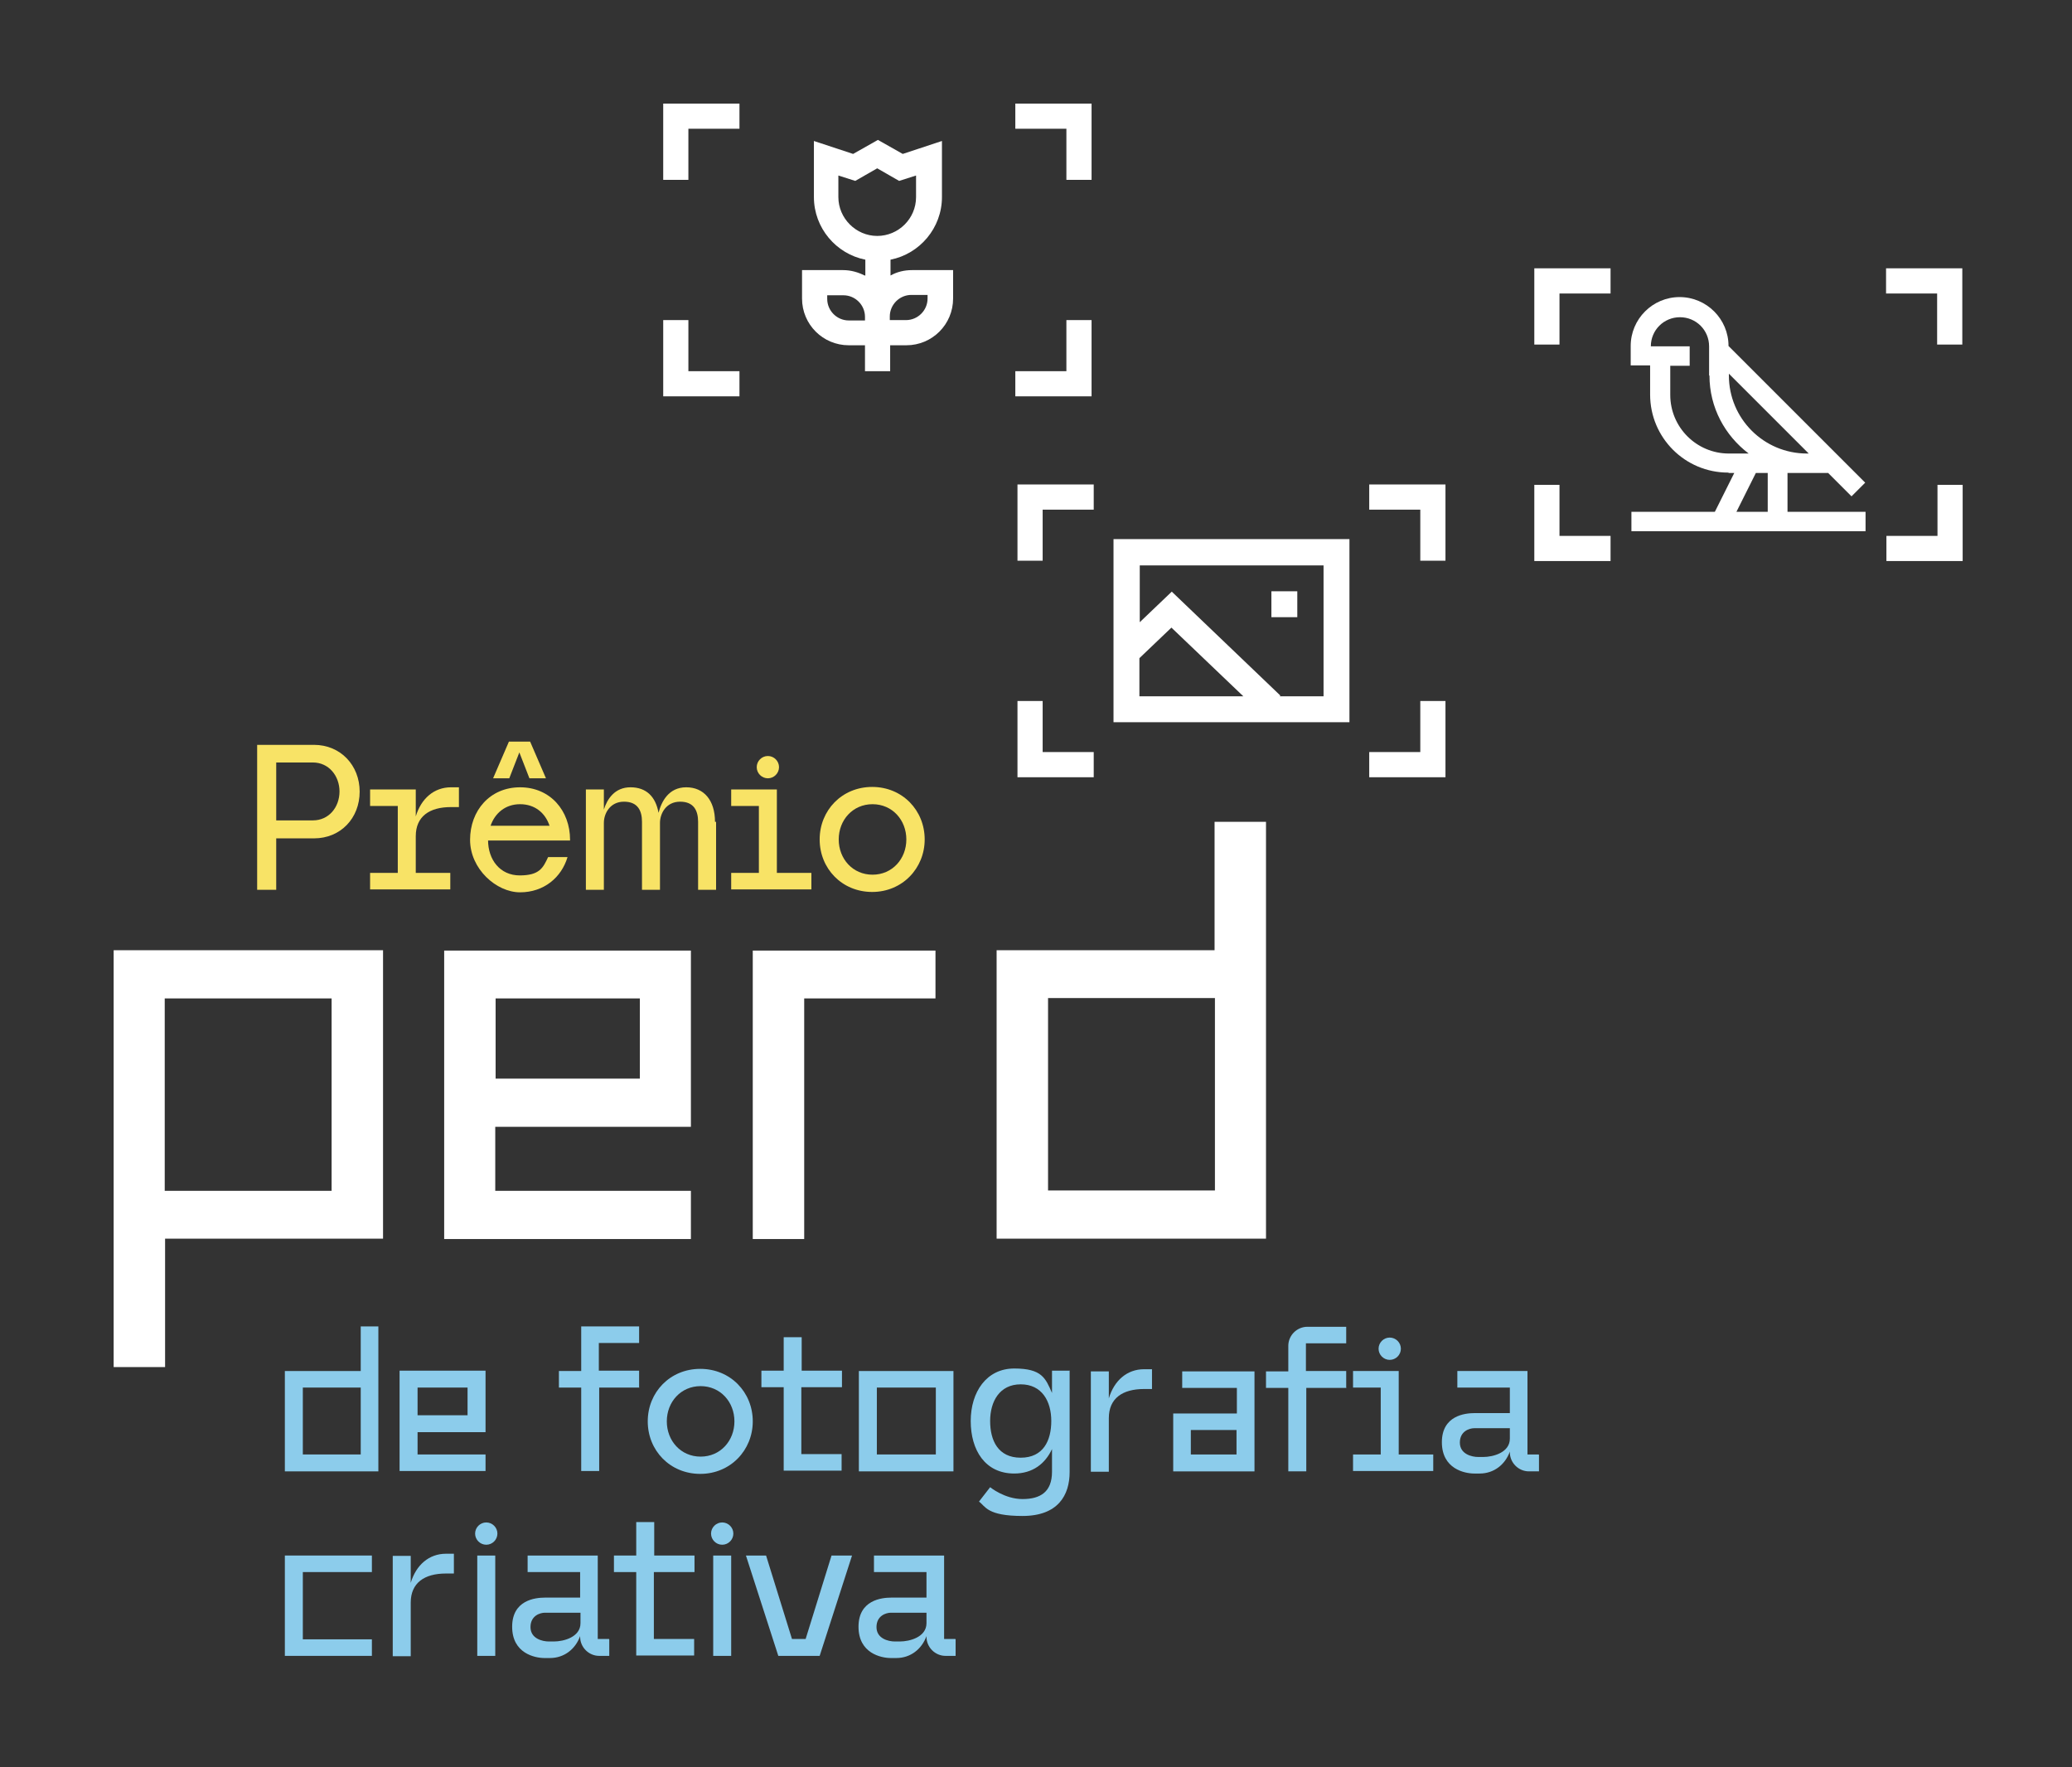 <svg xmlns="http://www.w3.org/2000/svg" id="Texto" viewBox="0 0 576.1 491.4"><rect x="0" y="0" width="576.1" height="491.4" fill="#333333" stroke="none"/><defs><style>      .st0 {        fill: #8ccceb;      }      .st1 {        fill: #fff;      }      .st2 {        fill: #f8e366;      }    </style></defs><g><path class="st0" d="M105.2,368.8v40.3h-26v-27.9h21.1v-12.4h5ZM100.3,404.4v-18.6h-16.1v18.6h16.1Z"></path><path class="st0" d="M135,381.2v17h-18.9v6.2h18.9v4.6h-23.9v-27.9h23.9ZM130,385.8h-13.9v7.7h13.9v-7.7Z"></path><path class="st0" d="M177.8,385.8h-11.2v23.2h-5v-23.2h-6.2v-4.6h6.2v-12.4h16.1v4.6h-11.2v7.7h11.2v4.6Z"></path><path class="st0" d="M209.3,395.2c0,8-6.2,14.6-14.6,14.6s-14.6-6.5-14.6-14.6,6.2-14.6,14.6-14.6,14.6,6.5,14.6,14.6ZM204.2,395.2c0-5.4-3.9-9.8-9.4-9.8s-9.4,4.4-9.4,9.8,3.9,9.8,9.4,9.8,9.4-4.4,9.4-9.8Z"></path><path class="st0" d="M222.8,385.7v18.6h11.2v4.6h-16.1v-23.2h-6.2v-4.6h6.2v-9.3h5v9.3h11.2v4.6h-11.2Z"></path><path class="st0" d="M265.1,381.2v27.9h-26.3v-27.9h26.3ZM260.2,404.4v-18.6h-16.4v18.6h16.4Z"></path><path class="st0" d="M297.4,381.2v28.1c0,6.4-3.2,12.2-13.1,12.2s-10.3-2.7-12.1-4l3.1-4s4,3.3,9,3.3,8.2-2,8.2-7.6h0v-6.3c-1.9,4.1-5.4,6.8-10.5,6.8-8.1,0-12.1-6.5-12.1-14.6s4.4-14.6,12.1-14.6,8.7,2.7,10.5,6.8v-6.2h5ZM292.3,395.1c0-5.5-2.6-10.2-8.5-10.2s-8.5,4.8-8.5,10.2,2.2,10.2,8.5,10.2,8.5-4.8,8.5-10.2Z"></path><path class="st0" d="M320.3,380.6v5.6h-2.2c-6,0-9.8,2.6-9.8,8.1v14.9h-5v-27.9h5v7.5c1.5-5,5.1-8.1,9.8-8.1h2.2Z"></path><path class="st0" d="M348.8,381.2v27.9h-22.6v-16.1h17.7v-7.1h-15.2v-4.6h20.1ZM343.8,404.4v-6.8h-12.7v6.8h12.7Z"></path><path class="st0" d="M374.4,385.9h-11.2v23.2h-5v-23.2h-6.2v-4.6h6.2v-7.1c0-2.9,2.4-5.3,5.3-5.3h10.8v4.6h-11.2v7.7h11.2v4.6Z"></path><path class="st0" d="M398.5,404.4v4.6h-22.3v-4.6h7.7v-18.6h-7.7v-4.6h12.7v23.2h9.6ZM383.3,375c0-1.7,1.4-3.1,3.1-3.1s3.1,1.4,3.1,3.1-1.4,3.1-3.1,3.1-3.1-1.4-3.1-3.1Z"></path><path class="st0" d="M427.9,404.5v4.6h-2.8c-2.9,0-5.3-2.4-5.3-5.3v-.2c-1.3,3.6-4.4,6.1-8.4,6.1h-1.5c-2.7,0-9-1.3-9-8.7s6.4-8.1,9.1-8.1h9.8v-7.1h-14.6v-4.6h19.5v23.2h3.1ZM419.8,400v-2.9h-9.9c-1.3,0-4,.8-4,4s3.3,4,5.1,4-.1,0,1.4,0c2.7,0,7.4-1.2,7.4-5.1Z"></path><path class="st0" d="M84.2,437.2v18.6h19.2v4.6h-24.2v-27.9h24.2v4.6h-19.2Z"></path><path class="st0" d="M126.2,431.9v5.6h-2.2c-6,0-9.8,2.6-9.8,8.1v14.9h-5v-27.9h5v7.5c1.5-5,5.1-8.1,9.8-8.1h2.2Z"></path><path class="st0" d="M132.1,426.4c0-1.7,1.4-3.1,3.1-3.1s3.1,1.4,3.1,3.1-1.4,3.1-3.1,3.1-3.1-1.4-3.1-3.1ZM132.7,460.4v-27.9h5v27.9h-5Z"></path><path class="st0" d="M169.4,455.8v4.6h-2.8c-2.9,0-5.3-2.4-5.3-5.3v-.2c-1.3,3.6-4.4,6.1-8.4,6.1h-1.5c-2.7,0-9-1.3-9-8.7s6.4-8.1,9.1-8.1h9.8v-7.1h-14.6v-4.6h19.5v23.2h3.1ZM161.4,451.3v-2.9h-9.9c-1.3,0-4,.8-4,4s3.3,4,5.1,4-.1,0,1.4,0c2.7,0,7.4-1.2,7.4-5.1Z"></path><path class="st0" d="M181.8,437.1v18.6h11.2v4.6h-16.1v-23.2h-6.2v-4.6h6.2v-9.3h5v9.3h11.2v4.6h-11.2Z"></path><path class="st0" d="M197.7,426.4c0-1.7,1.4-3.1,3.1-3.1s3.1,1.4,3.1,3.1-1.4,3.1-3.1,3.1-3.1-1.4-3.1-3.1ZM198.3,460.4v-27.9h5v27.9h-5Z"></path><path class="st0" d="M236.9,432.5l-9,27.9h-11.5l-9-27.9h5.6l7.2,23.2h3.8l7.2-23.2h5.6Z"></path><path class="st0" d="M265.7,455.8v4.6h-2.8c-2.9,0-5.3-2.4-5.3-5.3v-.2c-1.3,3.6-4.4,6.1-8.4,6.1h-1.5c-2.7,0-9-1.3-9-8.7s6.4-8.1,9.1-8.1h9.8v-7.1h-14.6v-4.6h19.5v23.2h3.1ZM257.6,451.3v-2.9h-9.9c-1.3,0-4,.8-4,4s3.3,4,5.1,4-.1,0,1.4,0c2.7,0,7.4-1.2,7.4-5.1Z"></path></g><g><path class="st2" d="M100,220.1c0,7.4-5.3,13-12.7,13h-10.5v14.3h-5.3v-40.3h15.8c7.4,0,12.7,5.7,12.7,13ZM94.4,220.1c0-4.4-3-8.1-7.4-8.1h-10.2v16.1h10.2c4.4,0,7.4-3.6,7.4-8.1Z"></path><path class="st2" d="M127.6,218.8v5.6h-2.2c-6,0-9.8,2.6-9.8,8.1v10.2h9.6v4.6h-22.3v-4.6h7.7v-18.6h-7.7v-4.6h12.7v7.5c1.5-5,5.1-8.1,9.8-8.1h2.2Z"></path><path class="st2" d="M135.7,233.6c0,5.4,3.3,9.8,8.8,9.8s6.5-2.1,7.9-5.1h5.4c-1.7,5.7-6.6,9.8-13.2,9.8s-13.9-6.5-13.9-14.6,5.5-14.6,13.9-14.6,13.9,6.5,13.9,14.6,0,.1,0,.2h-22.8ZM136.3,229.6h16.5c-1.2-3.6-4.1-6-8.2-6s-7,2.5-8.2,6ZM141.7,216.4h-4.6l4.4-10.2h5.9l4.4,10.2h-4.6l-2.8-7.2-2.8,7.2Z"></path><path class="st2" d="M199.1,228.5v18.9h-5v-18.9c0-3-1.1-5.6-5-5.6s-5.6,3.3-5.6,5.9v18.6h-5v-18.9c0-3-1.1-5.6-5-5.6s-5.6,3.3-5.6,5.9v18.6h-5v-27.9h5v5.6c.9-2.9,3-6.2,7.4-6.2s7,2.6,7.8,7.1c.8-3.1,2.8-7.1,7.7-7.1s8,3.6,8,9.6h0Z"></path><path class="st2" d="M225.6,242.7v4.6h-22.3v-4.6h7.7v-18.6h-7.7v-4.6h12.7v23.2h9.6ZM210.4,213.3c0-1.7,1.4-3.1,3.1-3.1s3.1,1.4,3.1,3.1-1.4,3.1-3.1,3.1-3.1-1.4-3.1-3.1Z"></path><path class="st2" d="M257.1,233.4c0,8-6.2,14.6-14.6,14.6s-14.6-6.5-14.6-14.6,6.2-14.6,14.6-14.6,14.6,6.5,14.6,14.6ZM252,233.4c0-5.4-3.9-9.8-9.4-9.8s-9.4,4.4-9.4,9.8,3.9,9.8,9.4,9.8,9.4-4.4,9.4-9.8Z"></path></g><g><path class="st1" d="M106.5,264.2v80.2h-60.6v35.7h-14.3v-115.9h74.9ZM92.2,277.6h-46.4v53.5h46.4v-53.5Z"></path><path class="st1" d="M192.1,264.3v49h-54.4v17.8h54.4v13.4h-68.6v-80.2h68.6ZM177.9,277.6h-40.1v22.3h40.1v-22.3Z"></path><path class="st1" d="M260.1,277.6h-36.5v66.9h-14.3v-80.2h50.8v13.4Z"></path><path class="st1" d="M352,228.5v115.9h-74.9v-80.2h60.6v-35.7h14.3ZM337.8,331v-53.5h-46.4v53.5h46.4Z"></path></g><g><path class="st1" d="M303.5,28.8h-21.2s0,7,0,7h14.2v14.2s7,0,7,0v-21.2ZM303.5,50"></path><path class="st1" d="M296.5,103.2h-14.2s0,7,0,7h21.2s0-21.2,0-21.2h-7s0,14.2,0,14.2ZM296.5,89"></path><path class="st1" d="M184.4,28.8v21.2s7,0,7,0v-14.2h14.2s0-7,0-7h-21.2ZM205.6,28.8"></path><path class="st1" d="M191.4,89h-7s0,21.2,0,21.2h21.2s0-7,0-7h-14.2v-14.2ZM191.4,103.2"></path><path class="st1" d="M240.4,76.6c-1.8-.9-3.8-1.5-6-1.5h-11.4s0,7.9,0,7.9c0,7.2,5.8,13,13,13h4.5v7.2s7,0,7,0v-7.2h4.5c7.2,0,13-5.8,13-13v-7.9s-11.4,0-11.4,0c-2.2,0-4.2.5-6,1.5v-4.4c8.1-1.6,14.3-8.8,14.3-17.4v-15.6s-10.9,3.6-10.9,3.6l-6.9-3.9-6.9,3.9-10.9-3.6v15.6c0,8.6,6.2,15.8,14.3,17.4v4.4h0ZM254.7,54.8c0,6-4.9,10.8-10.8,10.8s-10.8-4.9-10.8-10.8v-6s4.7,1.5,4.7,1.5l6.1-3.5,6.1,3.5,4.7-1.5v6h0ZM247.4,89v-1c0-3.3,2.7-6,6-6h4.5v1c0,3.3-2.7,6-6,6h-4.5ZM230,82.1h4.5c3.3,0,6,2.7,6,6v1h-4.5c-3.3,0-6-2.7-6-6v-1ZM230,83"></path></g><g><g><path class="st1" d="M401.9,134.7h-21.2s0,7,0,7h14.2v14.2s7,0,7,0v-21.2ZM401.9,155.8"></path><path class="st1" d="M394.9,209.1h-14.2s0,7,0,7h21.2s0-21.2,0-21.2h-7s0,14.2,0,14.2ZM394.9,194.9"></path><path class="st1" d="M282.9,134.7v21.2s7,0,7,0v-14.2h14.2s0-7,0-7h-21.2ZM304,134.7"></path><path class="st1" d="M289.9,194.9h-7s0,21.2,0,21.2h21.2s0-7,0-7h-14.2v-14.2ZM289.9,209.1"></path></g><g><path class="st1" d="M375.2,149.9h-65.6s0,50.9,0,50.9h65.6s0-50.9,0-50.9ZM316.8,193.6v-10.6s8.9-8.5,8.9-8.5l20,19.1h-28.9ZM368,193.6h-12.2s.2-.2.2-.2l-30.2-28.9-8.9,8.5v-15.8h51.1v36.4ZM368,157.2"></path><rect class="st1" x="353.5" y="164.4" width="7.2" height="7.2"></rect></g></g><g><g><path class="st1" d="M545.6,74.6h-21.2s0,7,0,7h14.2v14.2s7,0,7,0v-21.2ZM545.6,95.7"></path><path class="st1" d="M538.7,149h-14.2s0,7,0,7h21.2s0-21.2,0-21.2h-7s0,14.2,0,14.2ZM538.7,134.8"></path><path class="st1" d="M426.6,74.6v21.2s7,0,7,0v-14.2h14.2s0-7,0-7h-21.2ZM447.7,74.6"></path><path class="st1" d="M433.6,134.8h-7s0,21.2,0,21.2h21.2s0-7,0-7h-14.2v-14.2ZM433.6,149"></path></g><path class="st1" d="M480.7,131.5h1.5s-5.4,10.8-5.4,10.8h-23.2s0,5.4,0,5.4h65.1s0-5.4,0-5.4h-21.7v-10.8h11.3s6.5,6.5,6.5,6.5l3.8-3.8-38-38c0-7.5-6.1-13.6-13.6-13.6-7.5,0-13.6,6.1-13.6,13.6v5.4s5.4,0,5.4,0v8.1c0,12,9.7,21.7,21.7,21.7ZM475.3,104.4c0,8.9,4.3,16.7,10.9,21.7h-5.5c-9,0-16.3-7.3-16.3-16.3v-8.1h5.4s0-5.4,0-5.4h-10.8c0-4.5,3.6-8.1,8.1-8.1,4.5,0,8.1,3.6,8.1,8.1v8.1ZM502.4,126.1c-12,0-21.7-9.7-21.7-21.7v-.5s22.2,22.2,22.2,22.2h-.5ZM488.2,131.5h3.3v10.8h-8.7s5.4-10.8,5.4-10.8Z"></path></g></svg>